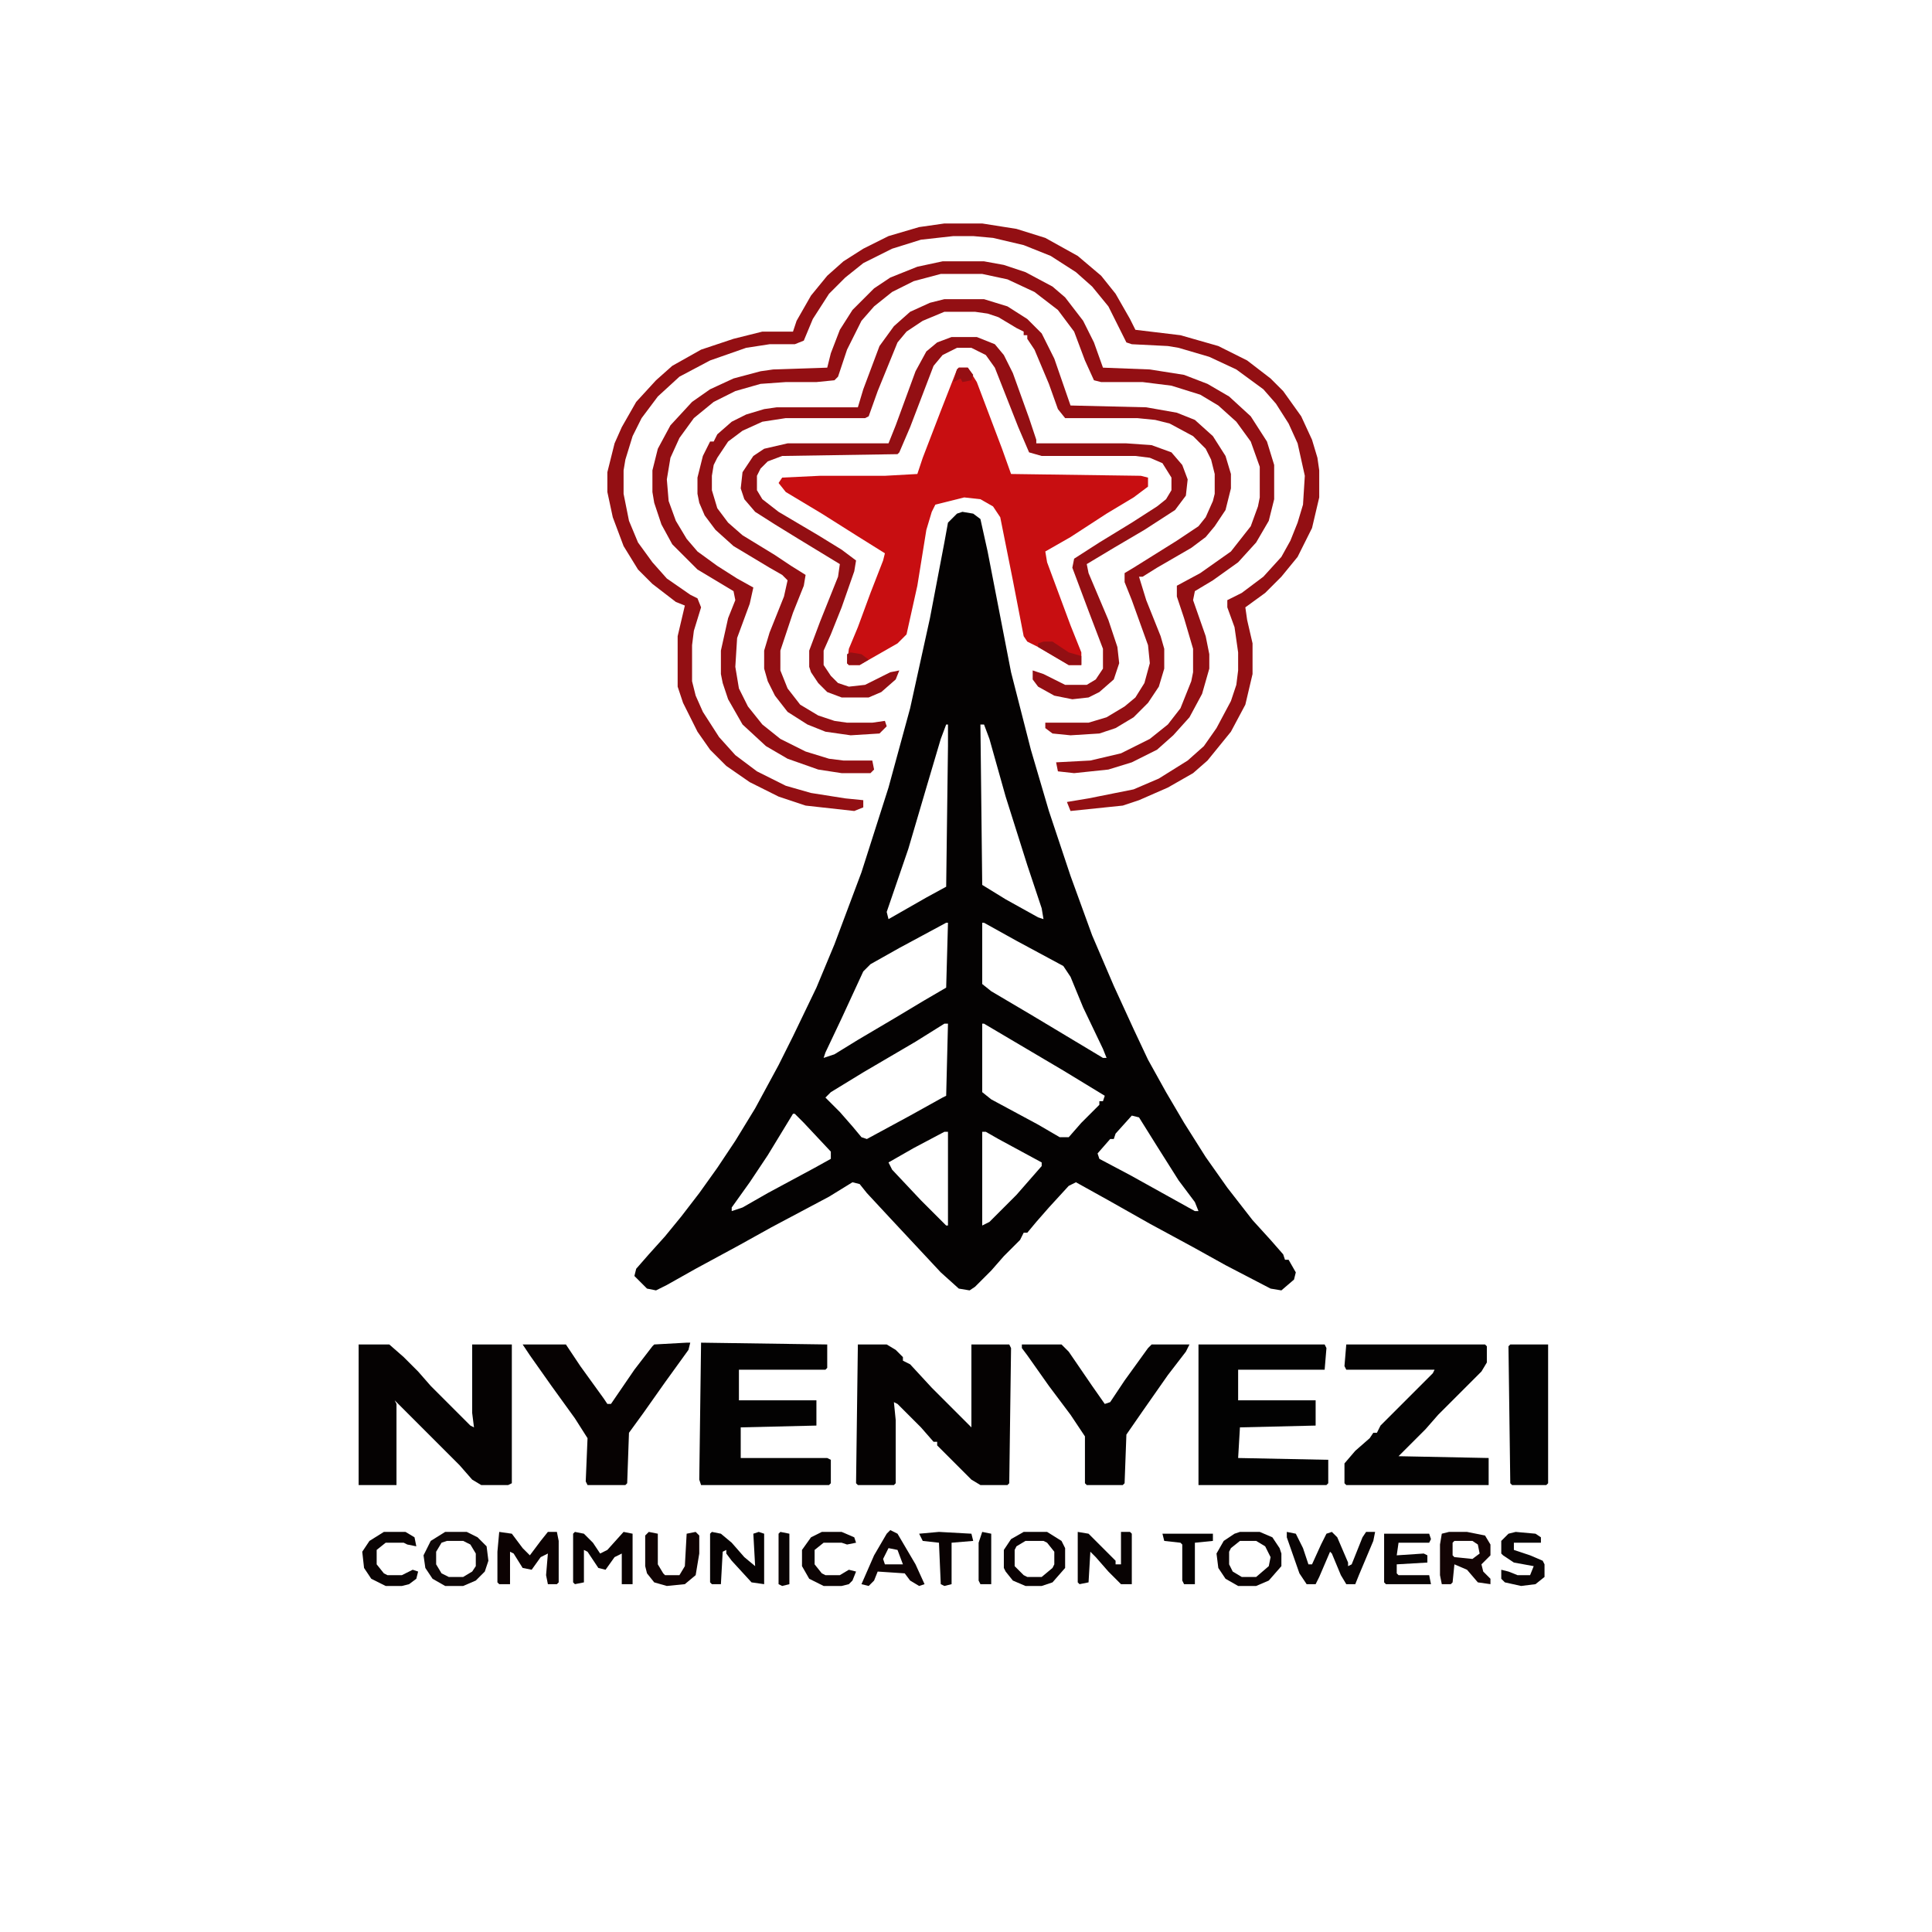<?xml version="1.0" encoding="UTF-8"?>
<svg version="1.1" viewBox="0 0 896 1072" width="1280" height="1280" xmlns="http://www.w3.org/2000/svg">
    <path transform="translate(446,284)"
          d="m0 0 6 1 4 3 4 18 13 67 11 43 10 34 12 36 12 33 12 28 11 24 8 17 10 18 10 17 12 19 12 17 14 18 10 11 7 8 1 3h2l4 7-1 4-7 6-6-1-25-13-18-10-24-13-23-13-18-10-4 2-11 12-7 8-5 6h-2l-2 4-9 9-7 8-9 9-3 2-6-1-10-9-28-30-13-14-4-5-4-1-13 8-32 17-18 10-24 13-16 9-6 3-5-1-7-7 1-4 7-8 9-10 9-11 10-13 10-14 10-15 11-18 13-24 8-16 13-27 10-24 15-40 15-47 12-44 11-50 8-42 2-11 5-5zm-9 118-3 8-8 27-10 34-12 35 1 4 21-12 11-6 1-78v-12zm19 0 1 89 13 8 18 10 3 1-1-6-8-24-12-38-9-32-3-8zm1 110v34l5 4 22 13 40 24h2l-2-5-11-23-7-17-4-6-26-14-18-10zm-20 0-26 14-16 9-4 4-12 26-9 19-1 3 6-2 13-8 22-13 15-9 12-7 1-36zm-1 56-16 10-29 17-18 11-3 3 8 8 7 8 5 6 3 1 24-13 18-10 2-1 1-40zm21 0v38l5 4 26 14 12 7h5l7-8 10-10v-2h2l1-3-23-14-44-26zm69 19m-174 31-14 23-10 15-10 14v2l6-2 14-8 26-14 9-5v-4l-15-16-5-5zm188 1-9 10-1 3h-2l-7 8 1 3 17 9 36 20h2l-2-5-9-12-12-19-10-16zm-104 9-17 9-14 8 2 4 16 17 14 14h1v-52zm21 0v52l4-2 15-15 14-16v-2l-24-13-7-4z"
          fill="#040202"/>
    <path transform="translate(444,204)"
          d="m0 0h5l5 8 14 37 5 14 72 1 4 1v5l-8 6-15 9-20 13-14 8 1 6 13 35 6 15v7h-7l-17-10-6-3-2-3-6-31-7-35-4-6-7-4-9-1-16 4-2 4-3 10-5 31-6 27-5 5-21 12h-6l-1-1 1-8 5-12 7-19 7-18 1-4-16-10-19-12-20-12-4-5 2-3 21-1h36l18-1 3-9 10-26 9-23z"
          fill="#C80E11"/>
    <path transform="translate(436,124)"
          d="m0 0h21l19 3 16 5 18 10 13 11 8 10 8 14 3 6 25 3 21 6 16 8 13 10 7 7 10 14 6 13 3 10 1 7v15l-4 17-8 16-9 11-9 9-11 8 1 7 3 13v17l-4 17-8 15-13 16-8 7-14 8-16 7-9 3-29 3-2-5 12-2 25-5 14-6 16-10 9-8 7-10 8-15 3-9 1-8v-10l-2-14-4-11v-4l8-4 12-9 10-11 5-9 4-10 3-10 1-16-4-18-5-11-7-11-7-8-15-11-15-7-17-5-6-1-20-1-3-1-10-20-9-11-9-8-14-9-15-6-17-4-11-1h-11l-18 2-16 5-16 8-10 8-9 9-9 14-5 12-5 2h-14l-13 2-20 7-17 9-12 11-9 12-5 10-4 13-1 6v13l3 15 5 12 8 11 8 9 13 9 4 2 2 5-4 13-1 8v20l2 8 4 9 9 14 9 10 12 9 16 8 14 4 19 3 10 1v4l-5 2-27-3-15-5-16-8-13-9-9-9-7-10-8-16-3-9v-28l4-17-5-2-13-10-8-8-8-13-6-16-3-14v-11l4-16 4-9 8-14 11-12 9-8 16-9 18-6 16-4h17l2-6 8-14 9-11 9-8 11-7 14-7 17-5z"
          fill="#930F13"/>
    <path transform="translate(435,145)"
          d="m0 0h23l11 2 12 4 15 8 7 6 10 13 6 12 5 14 26 1 19 3 13 5 12 7 12 11 9 14 4 13v19l-3 12-7 12-10 11-14 10-10 6-1 5 7 20 2 10v8l-4 14-7 13-9 10-9 8-14 7-13 4-19 2-9-1-1-5 19-1 17-4 16-8 10-8 7-9 6-15 1-5v-13l-5-17-4-12v-6l13-7 17-12 11-14 4-11 1-5v-17l-5-14-8-11-10-9-10-6-16-5-16-2h-23l-4-1-5-11-6-16-9-12-13-10-15-7-14-3h-23l-15 4-12 6-10 8-7 8-8 16-5 15-2 2-10 1h-17l-14 1-14 4-12 6-11 9-8 11-5 11-2 12 1 12 4 11 6 10 6 7 11 8 11 7 9 5-2 9-7 19-1 16 2 12 5 10 8 10 10 8 14 7 13 4 8 1h16l1 5-2 2h-16l-13-2-17-6-12-7-13-12-8-14-3-9-1-5v-13l4-18 4-10-1-5-20-12-14-14-6-11-4-12-1-6v-12l3-12 7-13 12-13 10-7 13-6 15-4 7-1 30-1 2-8 5-13 7-11 12-12 9-6 15-6z"
          fill="#930F13"/>
    <path transform="translate(436,166)"
          d="m0 0h22l13 4 11 7 8 8 7 14 9 26 42 1 17 3 10 4 10 9 7 11 3 10v8l-3 12-6 9-5 6-8 6-19 11-8 5h-2l4 13 8 20 2 7v11l-3 10-6 9-8 8-10 6-9 3-16 1-10-1-4-3v-3h24l10-3 10-6 6-5 5-8 3-11-1-10-9-25-4-10v-5l5-3 24-15 12-8 4-5 4-9 1-4v-11l-2-8-3-6-7-7-13-7-8-2-10-1h-40l-4-5-5-14-8-19-4-6v-2h-2v-2l-4-2-10-6-6-2-7-1h-17l-12 5-9 6-5 6-11 27-5 14-2 1h-44l-13 2-11 5-8 6-6 9-2 4-1 6v8l3 10 6 8 8 7 18 11 9 6 8 5-1 6-6 15-7 21v11l4 10 7 9 10 6 9 3 7 1h14l7-1 1 3-4 4-16 1-14-2-10-4-11-7-7-9-4-8-2-7v-10l3-10 8-20 2-9-3-3-7-4-20-12-10-9-6-8-3-7-1-5v-9l3-12 4-8h2l2-4 8-7 8-4 10-3 7-1h45l3-10 9-24 8-11 9-8 11-5z"
          fill="#930F13"/>
    <path transform="translate(440,187)"
          d="m0 0h14l10 4 5 6 5 10 9 25 4 12v2h50l14 1 11 4 6 7 3 8-1 9-6 8-17 11-17 10-15 9 1 5 11 26 5 15 1 9-3 9-8 7-6 3-9 1-10-2-9-5-3-4v-5l6 2 12 6h12l5-3 4-6v-11l-8-21-9-24 1-5 14-9 18-11 14-9 5-4 3-5v-7l-5-8-7-3-8-1h-52l-7-2-6-14-13-33-5-7-8-4h-8l-8 4-5 6-13 34-6 14-1 1-64 1-8 3-4 4-2 4v8l3 5 9 7 22 13 13 8 8 6-1 6-7 20-6 15-4 9v8l4 6 4 4 6 2 9-1 14-7 5-1-2 5-8 7-7 3h-15l-8-3-5-5-4-6-1-3v-9l6-16 10-25 1-7-23-14-13-8-11-7-6-7-2-6 1-9 6-9 6-4 13-3h56l4-10 11-30 6-11 6-5z"
          fill="#930F13"/>
    <path transform="translate(111,746)"
          d="m0 0h17l8 7 8 8 7 8 22 22 2 1-1-8v-38h22v77l-2 1h-15l-5-3-7-8-36-36 1 2v45h-21z" fill="#050202"/>
    <path transform="translate(388,746)"
          d="m0 0h16l5 3 4 4v2l4 2 12 13 22 22v-46h21l1 2-1 75-1 1h-15l-5-3-19-19v-2h-2l-7-8-13-13-2-1 1 10v35l-1 1h-20l-1-1z"
          fill="#050202"/>
    <path transform="translate(577,746)" d="m0 0h70l1 2-1 12h-48v17h43v14l-42 1-1 17 50 1v13l-1 1h-71z" fill="#020202"/>
    <path transform="translate(301,745)" d="m0 0 70 1v13l-1 1h-48v17h43v14l-42 1v17h48l2 1v13l-1 1h-71l-1-3z"
          fill="#030202"/>
    <path transform="translate(659,746)"
          d="m0 0h77l1 1v9l-3 5-24 24-7 8-15 15 50 1v15h-79l-1-1v-11l6-7 8-7 2-3h2l2-4 29-29 1-2h-49l-1-2z"
          fill="#030202"/>
    <path transform="translate(293,745)"
          d="m0 0h2l-1 4-13 18-12 17-8 11-1 28-1 1h-21l-1-2 1-24-7-11-13-18-12-17-4-6h24l8 12 13 18 2 3h2l13-19 10-13 1-1z"
          fill="#060202"/>
    <path transform="translate(479,746)"
          d="m0 0h22l4 4 13 19 7 10 3-1 8-12 13-18 2-2h21l-2 4-10 13-14 20-9 13-1 27-1 1h-20l-1-1v-26l-8-12-12-16-12-17-3-4z"
          fill="#040202"/>
    <path transform="translate(750,746)" d="m0 0h21v77l-1 1h-19l-1-1-1-76z" fill="#020202"/>
    <path transform="translate(626,850)"
          d="m0 0 5 1 4 8 3 9h2l5-11 3-6 3-1 3 3 6 14v2l2-1 6-15 2-3h5l-1 5-8 19-2 5h-5l-3-5-5-12-1-1-6 14-2 4h-5l-4-6-7-20z"
          fill="#090404"/>
    <path transform="translate(189,850)"
          d="m0 0 7 1 6 8 4 4 6-8 4-5h5l1 5v23l-1 1h-5l-1-5 1-12-4 2-5 7-5-1-5-8-2-1v18h-6l-1-1v-17z" fill="#0C0202"/>
    <path transform="translate(231,850)"
          d="m0 0 5 1 5 5 4 6 4-2 9-10 5 1v28h-6v-17l-4 2-5 7-4-1-6-9-2-1v18l-5 1-1-1v-27z" fill="#090202"/>
    <path transform="translate(510,850)" d="m0 0 6 1 15 15v2h3v-18h5l1 1v28h-6l-7-7-7-8-3-3-1 17-5 1-1-1z"
          fill="#080303"/>
    <path transform="translate(600,850)"
          d="m0 0h11l7 3 4 6 1 3v7l-7 8-7 3h-10l-7-4-4-6-1-8 4-7 6-4zm0 5-5 4-1 2v7l2 4 5 3h8l7-6 1-5-3-6-5-3z"
          fill="#0B0303"/>
    <path transform="translate(159,850)"
          d="m0 0h12l6 3 5 5 1 8-2 6-5 5-7 3h-10l-7-4-4-6-1-7 4-8zm1 5-3 1-3 5v7l3 5 4 2h8l5-3 2-3v-7l-3-5-4-2z"
          fill="#0F0808"/>
    <path transform="translate(716,850)"
          d="m0 0h10l10 2 3 5v6l-5 5 1 4 4 4v3l-7-1-6-7-7-3-1 10-1 1h-5l-1-5v-17l1-6zm3 5-1 1v7l1 1 10 1 4-3-1-5-3-2z"
          fill="#130404"/>
    <path transform="translate(307,850)"
          d="m0 0 5 1 6 5 7 8 6 5-1-18 3-1 3 1v28l-7-1-11-12-3-4v-2l-2 1-1 18h-5l-1-1v-27z" fill="#060202"/>
    <path transform="translate(480,850)"
          d="m0 0h13l8 5 2 4v11l-7 8-6 2h-9l-7-3-4-5-1-2v-10l4-6zm1 5-5 3-1 2v9l5 5 2 1h8l6-5 1-2v-7l-4-5-2-1z"
          fill="#0A0203"/>
    <path transform="translate(680,851)" d="m0 0h25l1 3-1 2h-17l-1 7 15-1 2 1v4l-17 1v5l1 1h17l1 5h-25l-1-1z"
          fill="#090404"/>
    <path transform="translate(272,850)" d="m0 0 5 1v17l3 5 1 1h8l3-5 1-18 5-1 2 2v10l-2 12-6 5-10 1-7-2-4-5-1-4v-17z"
          fill="#100303"/>
    <path transform="translate(406,849)"
          d="m0 0 4 2 10 17 5 11-3 1-5-3-3-4-15-1-2 5-3 3-4-1 7-16 7-12zm-1 10-3 6 1 3h10l-3-8z" fill="#0E0304"/>
    <path transform="translate(125,850)"
          d="m0 0h12l5 3 1 5-5-1-2-1h-10l-5 4v8l4 5 2 1h8l6-3 3 1-1 4-4 3-4 1h-9l-8-4-4-6-1-9 4-6z" fill="#0A0404"/>
    <path transform="translate(753,850)"
          d="m0 0 11 1 3 2v3h-15v4l9 3 7 3 1 2v7l-5 4-8 1-9-2-2-2v-5l4 1 5 2h7l2-5-11-2-6-4-1-1v-7l4-4z"
          fill="#0A0404"/>
    <path transform="translate(368,850)"
          d="m0 0h11l7 3 1 3-5 1-3-1h-10l-5 4v8l4 5 2 1h8l5-3 4 1-2 5-2 2-4 1h-10l-8-4-4-7v-9l5-7z" fill="#0C0404"/>
    <path transform="translate(433,850)" d="m0 0 18 1 1 4-12 1v23l-4 1-2-1-1-23-9-1-2-4z" fill="#090202"/>
    <path transform="translate(557,851)" d="m0 0h28v4l-10 1v23h-6l-1-2v-20l-1-1-9-1z" fill="#050202"/>
    <path transform="translate(457,850)" d="m0 0 5 1v28h-6l-1-2v-21z" fill="#060303"/>
    <path transform="translate(345,850)" d="m0 0 5 1v28l-4 1-2-1v-28z" fill="#090303"/>
    <path transform="translate(491,356)" d="m0 0h5l9 6 7 2v5h-7l-17-10v-2z" fill="#920F13"/>
    <path transform="translate(384,362)" d="m0 0 6 1 4 3-5 3h-6l-1-1v-5z" fill="#930F13"/>
    <path transform="translate(444,204)" d="m0 0h5l3 4-1 3-5 1-1-2-4 2 2-7z" fill="#950F13"/>
</svg>
